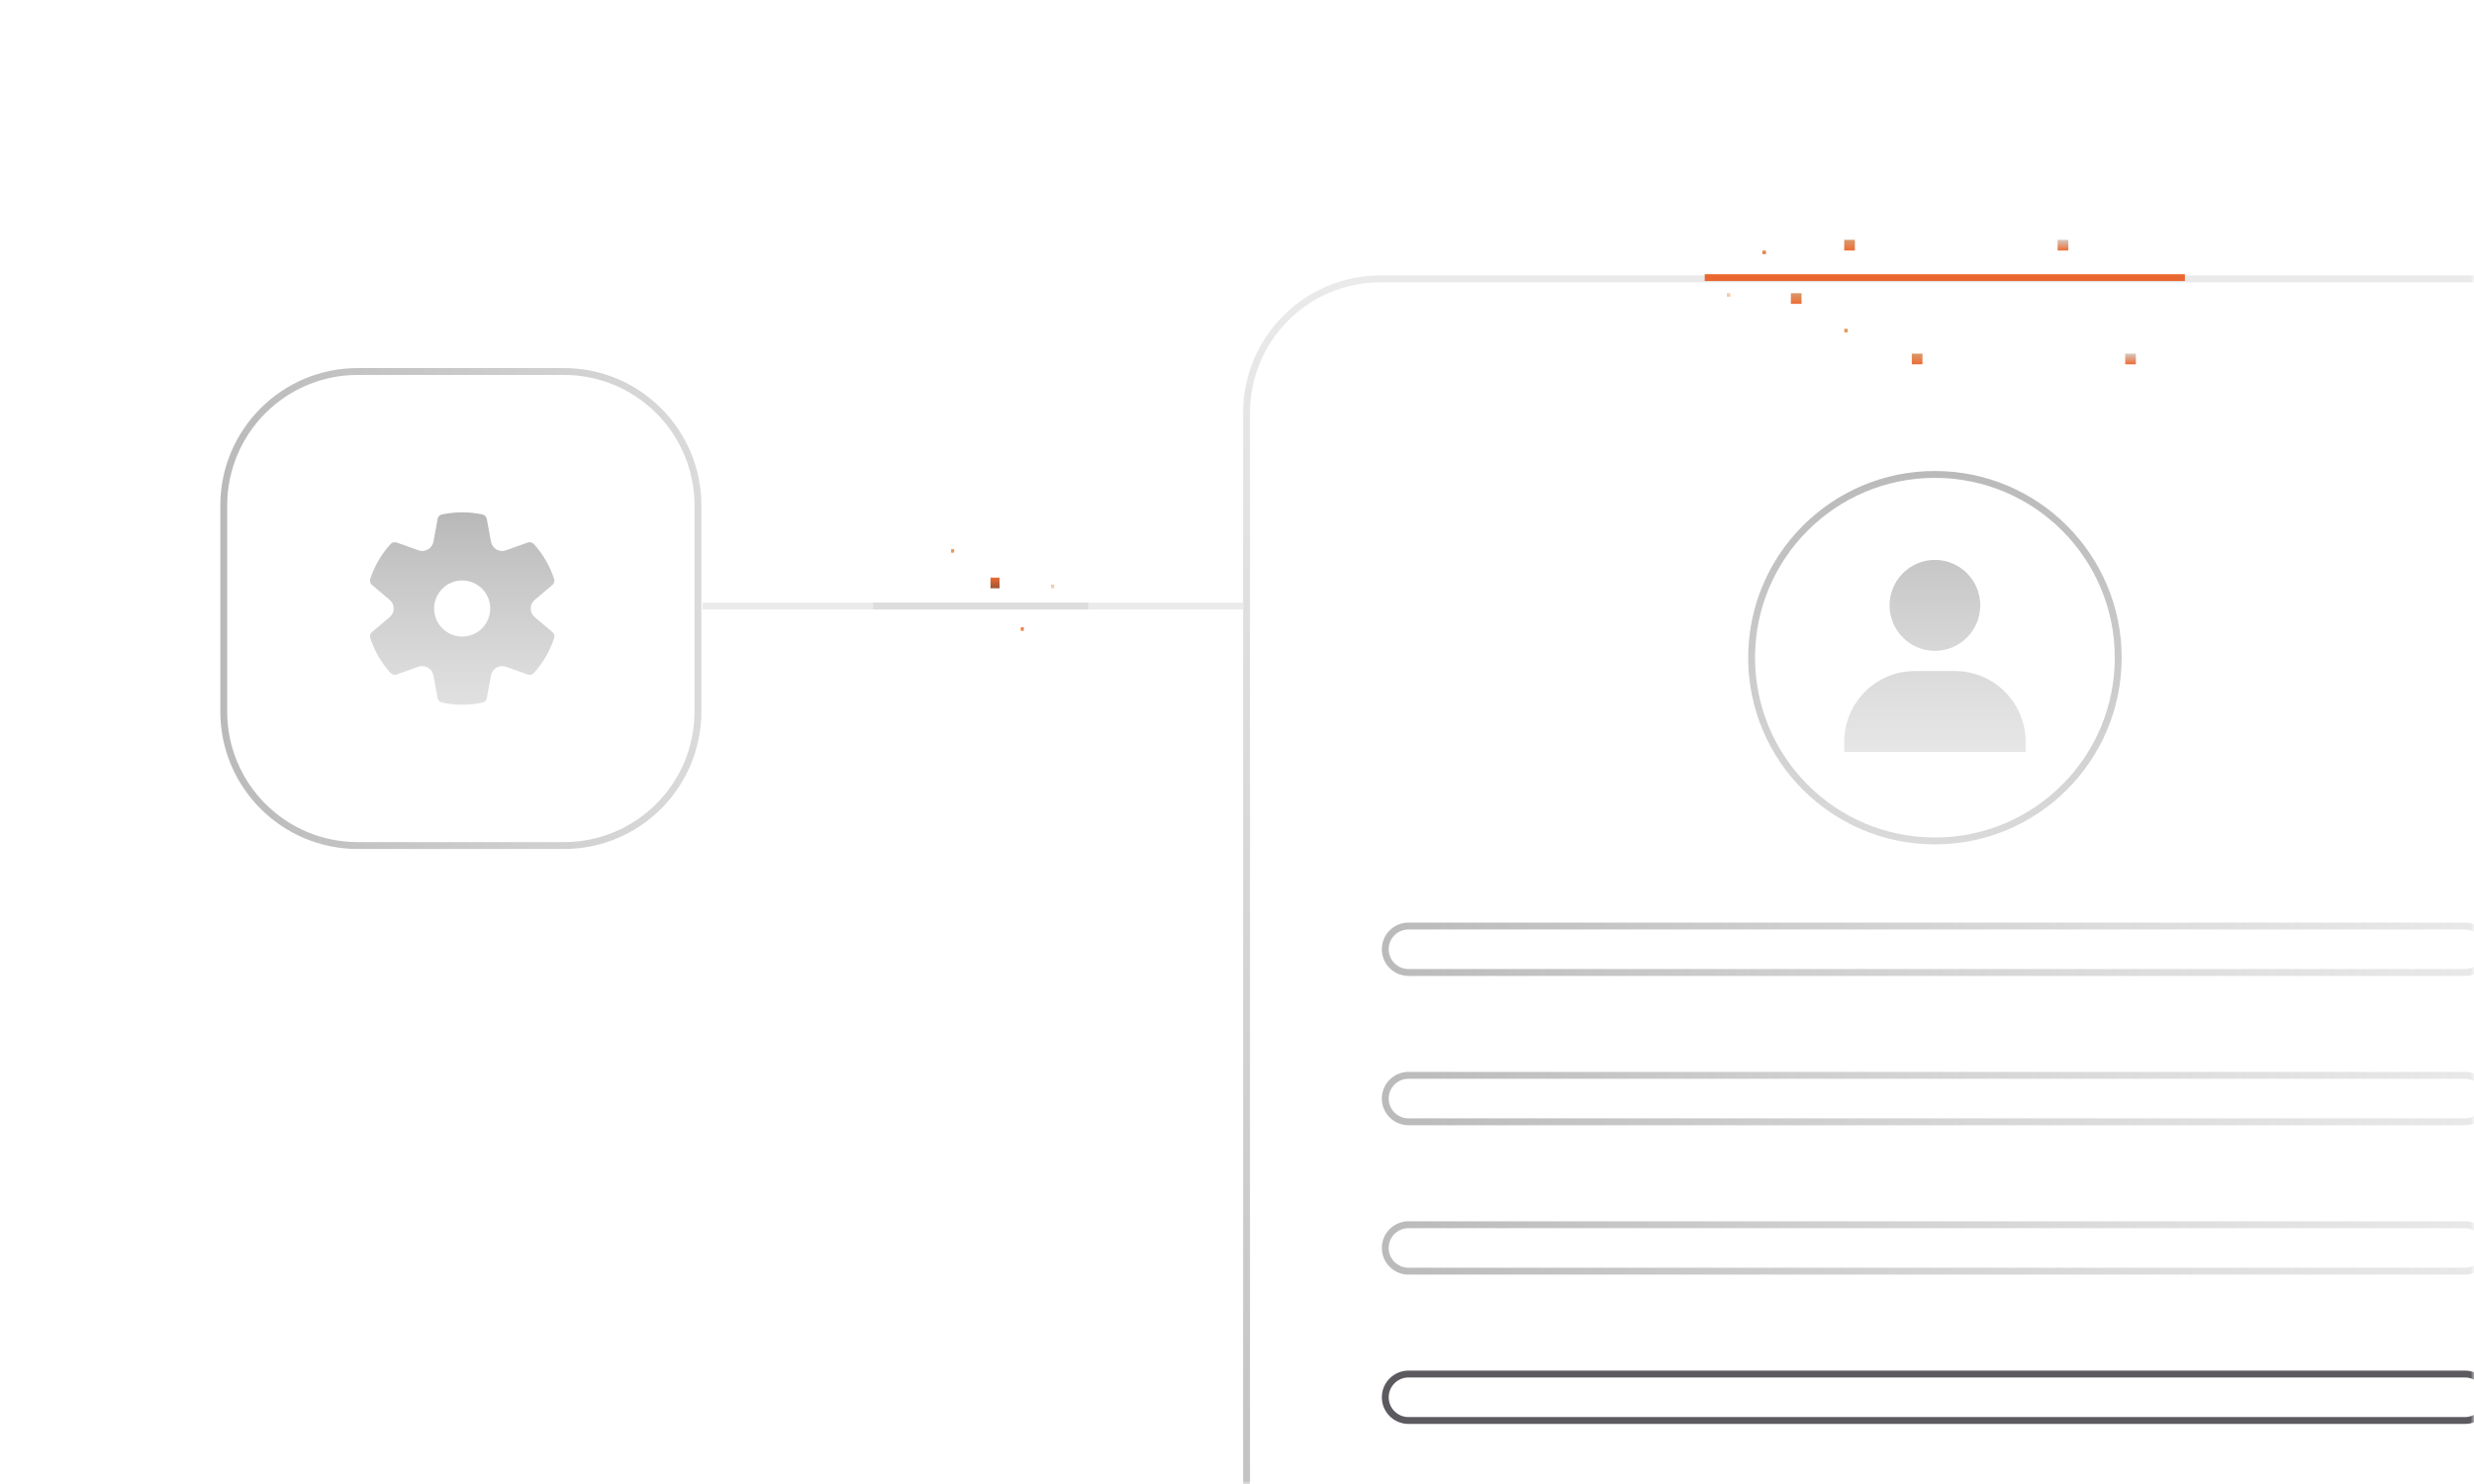 <svg width="360" height="216" viewBox="0 0 360 216" fill="none" xmlns="http://www.w3.org/2000/svg">
<g clip-path="url(#clip0_385_915)">
<mask id="mask0_385_915" style="mask-type:luminance" maskUnits="userSpaceOnUse" x="0" y="0" width="360" height="216">
<path d="M360 0H0V216H360V0Z" fill="white"/>
</mask>
<g mask="url(#mask0_385_915)">
<path d="M362.223 40.588H200.89C190.12 40.588 181.39 49.318 181.39 60.088V235.912C181.39 246.681 190.12 255.412 200.89 255.412H362.223C372.992 255.412 381.723 246.681 381.723 235.912V60.088C381.723 49.318 372.992 40.588 362.223 40.588Z" stroke="url(#paint0_linear_385_915)"/>
<path d="M274.958 88.113C274.958 91.763 277.919 94.733 281.557 94.733C285.195 94.733 288.156 91.763 288.156 88.113C288.156 84.464 285.195 81.494 281.557 81.494C277.919 81.494 274.958 84.464 274.958 88.113ZM294.755 109.442V107.971C294.755 102.295 290.149 97.675 284.49 97.675H278.624C272.963 97.675 268.359 102.295 268.359 107.971V109.442H294.755Z" fill="url(#paint1_linear_385_915)" fill-opacity="0.8"/>
<path d="M281.556 122.401C296.286 122.401 308.228 110.46 308.228 95.729C308.228 80.999 296.286 69.057 281.556 69.057C266.825 69.057 254.884 80.999 254.884 95.729C254.884 110.46 266.825 122.401 281.556 122.401Z" stroke="url(#paint2_linear_385_915)"/>
<g opacity="0.8">
<path d="M317.931 40.408H248.06" stroke="url(#paint3_linear_385_915)"/>
<g filter="url(#filter0_f_385_915)">
<path d="M260.596 44.228H262.148V42.676H260.596V44.228Z" fill="url(#paint4_linear_385_915)"/>
</g>
<g filter="url(#filter1_f_385_915)">
<path d="M268.359 36.463H269.912V34.91H268.359V36.463Z" fill="url(#paint5_linear_385_915)"/>
</g>
<g filter="url(#filter2_f_385_915)">
<path d="M299.411 36.463H300.964V34.91H299.411V36.463Z" fill="url(#paint6_linear_385_915)"/>
</g>
<g filter="url(#filter3_f_385_915)">
<path d="M278.191 53.025H279.744V51.473H278.191V53.025Z" fill="url(#paint7_linear_385_915)"/>
</g>
<g filter="url(#filter4_f_385_915)">
<path d="M309.245 53.025H310.798V51.473H309.245V53.025Z" fill="url(#paint8_linear_385_915)"/>
</g>
<g filter="url(#filter5_f_385_915)">
<path d="M256.455 36.978H256.972V36.461H256.455V36.978Z" fill="url(#paint9_linear_385_915)"/>
</g>
<g filter="url(#filter6_f_385_915)">
<path d="M268.358 48.369H268.876V47.852H268.358V48.369Z" fill="url(#paint10_linear_385_915)"/>
</g>
<g filter="url(#filter7_f_385_915)">
<path d="M251.279 43.19H251.796V42.672H251.279V43.19Z" fill="url(#paint11_linear_385_915)" fill-opacity="0.5"/>
</g>
</g>
<path d="M358.674 134.783H204.958C203.09 134.783 201.576 136.297 201.576 138.165C201.576 140.033 203.09 141.547 204.958 141.547H358.674C360.542 141.547 362.056 140.033 362.056 138.165C362.056 136.297 360.542 134.783 358.674 134.783Z" stroke="url(#paint12_linear_385_915)"/>
<path d="M204.958 156.517H358.674C360.542 156.517 362.056 158.031 362.056 159.899V159.899C362.056 161.767 360.542 163.281 358.674 163.281H204.958C203.09 163.281 201.576 161.767 201.576 159.899V159.899C201.576 158.031 203.09 156.517 204.958 156.517Z" stroke="url(#paint13_linear_385_915)"/>
<path d="M204.958 178.26H358.674C360.542 178.26 362.056 179.774 362.056 181.642V181.642C362.056 183.509 360.542 185.023 358.674 185.023H204.958C203.09 185.023 201.576 183.509 201.576 181.642V181.642C201.576 179.774 203.09 178.26 204.958 178.26Z" stroke="url(#paint14_linear_385_915)"/>
<path d="M358.674 199.994H204.958C203.09 199.994 201.576 201.508 201.576 203.376C201.576 205.244 203.09 206.758 204.958 206.758H358.674C360.542 206.758 362.056 205.244 362.056 203.376C362.056 201.508 360.542 199.994 358.674 199.994Z" stroke="#5D5A5F"/>
<path d="M102.22 88.213H180.89" stroke="url(#paint15_linear_385_915)"/>
<g opacity="0.8">
<path d="M127.06 88.213H158.349" stroke="url(#paint16_linear_385_915)"/>
<g filter="url(#filter8_f_385_915)">
<path d="M145.45 84.072H144.128V85.625H145.45V84.072Z" fill="url(#paint17_linear_385_915)"/>
</g>
<g filter="url(#filter9_f_385_915)">
<path d="M148.976 91.314H148.535V91.832H148.976V91.314Z" fill="url(#paint18_linear_385_915)"/>
</g>
<g filter="url(#filter10_f_385_915)">
<path d="M138.841 79.932H138.4V80.449H138.841V79.932Z" fill="url(#paint19_linear_385_915)"/>
</g>
<g filter="url(#filter11_f_385_915)">
<path d="M153.384 85.103H152.943V85.621H153.384V85.103Z" fill="url(#paint20_linear_385_915)" fill-opacity="0.5"/>
</g>
</g>
<path d="M82.06 54.072H52.06C41.291 54.072 32.56 62.803 32.56 73.572V103.572C32.56 114.342 41.291 123.072 52.06 123.072H82.06C92.83 123.072 101.56 114.342 101.56 103.572V73.572C101.56 62.803 92.83 54.072 82.06 54.072Z" stroke="url(#paint21_linear_385_915)"/>
<path d="M53.879 84.262C54.492 82.382 55.496 80.653 56.826 79.19C56.937 79.07 57.08 78.986 57.238 78.947C57.397 78.907 57.563 78.915 57.717 78.968L60.89 80.098C61.115 80.178 61.355 80.208 61.593 80.186C61.831 80.165 62.062 80.092 62.269 79.972C62.477 79.853 62.656 79.69 62.794 79.495C62.932 79.3 63.027 79.077 63.071 78.842L63.678 75.537C63.706 75.376 63.782 75.228 63.896 75.11C64.01 74.993 64.157 74.912 64.317 74.879C66.255 74.47 68.258 74.47 70.196 74.879C70.523 74.949 70.775 75.208 70.835 75.537L71.442 78.842C71.485 79.078 71.579 79.301 71.718 79.496C71.856 79.692 72.035 79.855 72.243 79.975C72.45 80.094 72.681 80.167 72.919 80.188C73.158 80.21 73.398 80.179 73.623 80.098L76.796 78.968C76.95 78.915 77.117 78.907 77.275 78.947C77.433 78.986 77.576 79.07 77.688 79.19C79.016 80.654 80.019 82.382 80.632 84.262C80.683 84.417 80.686 84.584 80.641 84.742C80.596 84.899 80.505 85.039 80.38 85.144L77.809 87.317C77.626 87.471 77.479 87.663 77.378 87.88C77.277 88.097 77.224 88.333 77.224 88.572C77.224 88.811 77.277 89.048 77.378 89.265C77.479 89.482 77.626 89.674 77.809 89.828L80.38 92.001C80.636 92.218 80.734 92.566 80.632 92.883C80.019 94.762 79.016 96.491 77.688 97.955C77.576 98.074 77.433 98.159 77.275 98.198C77.117 98.237 76.95 98.23 76.796 98.176L73.623 97.047C73.398 96.967 73.158 96.937 72.92 96.958C72.682 96.98 72.451 97.053 72.244 97.172C72.037 97.292 71.858 97.454 71.719 97.649C71.581 97.844 71.486 98.067 71.442 98.302L70.835 101.607C70.807 101.769 70.73 101.918 70.616 102.035C70.501 102.152 70.354 102.233 70.194 102.265C68.256 102.674 66.255 102.674 64.317 102.265C64.156 102.233 64.009 102.152 63.895 102.035C63.78 101.918 63.704 101.769 63.675 101.607L63.071 98.302C63.028 98.067 62.934 97.844 62.795 97.648C62.657 97.453 62.478 97.289 62.271 97.17C62.063 97.051 61.832 96.978 61.594 96.956C61.355 96.935 61.115 96.966 60.89 97.047L57.717 98.176C57.563 98.23 57.397 98.237 57.238 98.198C57.08 98.159 56.937 98.074 56.826 97.955C55.497 96.491 54.494 94.762 53.881 92.883C53.83 92.728 53.827 92.56 53.872 92.403C53.917 92.246 54.008 92.106 54.133 92.001L56.704 89.828C56.887 89.674 57.034 89.481 57.135 89.264C57.235 89.048 57.287 88.811 57.287 88.572C57.287 88.333 57.235 88.097 57.135 87.88C57.034 87.663 56.887 87.471 56.704 87.317L54.133 85.144C54.008 85.039 53.917 84.899 53.872 84.742C53.827 84.584 53.828 84.417 53.879 84.262ZM63.171 88.572C63.171 89.655 63.602 90.694 64.367 91.46C65.133 92.226 66.171 92.657 67.254 92.657C68.337 92.657 69.376 92.226 70.141 91.46C70.907 90.694 71.337 89.655 71.337 88.572C71.337 87.489 70.907 86.45 70.141 85.684C69.376 84.918 68.337 84.488 67.254 84.488C66.171 84.488 65.133 84.918 64.367 85.684C63.602 86.45 63.171 87.489 63.171 88.572Z" fill="url(#paint22_linear_385_915)"/>
</g>
</g>
<defs>
<filter id="filter0_f_385_915" x="259.595" y="41.676" width="3.553" height="3.553" filterUnits="userSpaceOnUse" color-interpolation-filters="sRGB">
<feFlood flood-opacity="0" result="BackgroundImageFix"/>
<feBlend mode="normal" in="SourceGraphic" in2="BackgroundImageFix" result="shape"/>
<feGaussianBlur stdDeviation="0.5" result="effect1_foregroundBlur_385_915"/>
</filter>
<filter id="filter1_f_385_915" x="267.359" y="33.91" width="3.553" height="3.553" filterUnits="userSpaceOnUse" color-interpolation-filters="sRGB">
<feFlood flood-opacity="0" result="BackgroundImageFix"/>
<feBlend mode="normal" in="SourceGraphic" in2="BackgroundImageFix" result="shape"/>
<feGaussianBlur stdDeviation="0.5" result="effect1_foregroundBlur_385_915"/>
</filter>
<filter id="filter2_f_385_915" x="298.411" y="33.91" width="3.553" height="3.553" filterUnits="userSpaceOnUse" color-interpolation-filters="sRGB">
<feFlood flood-opacity="0" result="BackgroundImageFix"/>
<feBlend mode="normal" in="SourceGraphic" in2="BackgroundImageFix" result="shape"/>
<feGaussianBlur stdDeviation="0.5" result="effect1_foregroundBlur_385_915"/>
</filter>
<filter id="filter3_f_385_915" x="277.191" y="50.473" width="3.553" height="3.553" filterUnits="userSpaceOnUse" color-interpolation-filters="sRGB">
<feFlood flood-opacity="0" result="BackgroundImageFix"/>
<feBlend mode="normal" in="SourceGraphic" in2="BackgroundImageFix" result="shape"/>
<feGaussianBlur stdDeviation="0.5" result="effect1_foregroundBlur_385_915"/>
</filter>
<filter id="filter4_f_385_915" x="308.245" y="50.473" width="3.553" height="3.553" filterUnits="userSpaceOnUse" color-interpolation-filters="sRGB">
<feFlood flood-opacity="0" result="BackgroundImageFix"/>
<feBlend mode="normal" in="SourceGraphic" in2="BackgroundImageFix" result="shape"/>
<feGaussianBlur stdDeviation="0.5" result="effect1_foregroundBlur_385_915"/>
</filter>
<filter id="filter5_f_385_915" x="255.455" y="35.461" width="2.518" height="2.518" filterUnits="userSpaceOnUse" color-interpolation-filters="sRGB">
<feFlood flood-opacity="0" result="BackgroundImageFix"/>
<feBlend mode="normal" in="SourceGraphic" in2="BackgroundImageFix" result="shape"/>
<feGaussianBlur stdDeviation="0.5" result="effect1_foregroundBlur_385_915"/>
</filter>
<filter id="filter6_f_385_915" x="267.358" y="46.852" width="2.518" height="2.518" filterUnits="userSpaceOnUse" color-interpolation-filters="sRGB">
<feFlood flood-opacity="0" result="BackgroundImageFix"/>
<feBlend mode="normal" in="SourceGraphic" in2="BackgroundImageFix" result="shape"/>
<feGaussianBlur stdDeviation="0.5" result="effect1_foregroundBlur_385_915"/>
</filter>
<filter id="filter7_f_385_915" x="250.279" y="41.672" width="2.518" height="2.518" filterUnits="userSpaceOnUse" color-interpolation-filters="sRGB">
<feFlood flood-opacity="0" result="BackgroundImageFix"/>
<feBlend mode="normal" in="SourceGraphic" in2="BackgroundImageFix" result="shape"/>
<feGaussianBlur stdDeviation="0.5" result="effect1_foregroundBlur_385_915"/>
</filter>
<filter id="filter8_f_385_915" x="143.128" y="83.072" width="3.322" height="3.553" filterUnits="userSpaceOnUse" color-interpolation-filters="sRGB">
<feFlood flood-opacity="0" result="BackgroundImageFix"/>
<feBlend mode="normal" in="SourceGraphic" in2="BackgroundImageFix" result="shape"/>
<feGaussianBlur stdDeviation="0.5" result="effect1_foregroundBlur_385_915"/>
</filter>
<filter id="filter9_f_385_915" x="147.535" y="90.314" width="2.441" height="2.518" filterUnits="userSpaceOnUse" color-interpolation-filters="sRGB">
<feFlood flood-opacity="0" result="BackgroundImageFix"/>
<feBlend mode="normal" in="SourceGraphic" in2="BackgroundImageFix" result="shape"/>
<feGaussianBlur stdDeviation="0.5" result="effect1_foregroundBlur_385_915"/>
</filter>
<filter id="filter10_f_385_915" x="137.4" y="78.932" width="2.441" height="2.518" filterUnits="userSpaceOnUse" color-interpolation-filters="sRGB">
<feFlood flood-opacity="0" result="BackgroundImageFix"/>
<feBlend mode="normal" in="SourceGraphic" in2="BackgroundImageFix" result="shape"/>
<feGaussianBlur stdDeviation="0.5" result="effect1_foregroundBlur_385_915"/>
</filter>
<filter id="filter11_f_385_915" x="151.943" y="84.103" width="2.441" height="2.518" filterUnits="userSpaceOnUse" color-interpolation-filters="sRGB">
<feFlood flood-opacity="0" result="BackgroundImageFix"/>
<feBlend mode="normal" in="SourceGraphic" in2="BackgroundImageFix" result="shape"/>
<feGaussianBlur stdDeviation="0.5" result="effect1_foregroundBlur_385_915"/>
</filter>
<linearGradient id="paint0_linear_385_915" x1="281.556" y1="40.088" x2="281.556" y2="255.912" gradientUnits="userSpaceOnUse">
<stop stop-color="#EAEAEA"/>
<stop offset="1" stop-color="#BABABA"/>
</linearGradient>
<linearGradient id="paint1_linear_385_915" x1="281.557" y1="81.494" x2="281.557" y2="109.442" gradientUnits="userSpaceOnUse">
<stop stop-color="#B8B8B8"/>
<stop offset="1" stop-color="#CCCCCC" stop-opacity="0.6"/>
</linearGradient>
<linearGradient id="paint2_linear_385_915" x1="281.556" y1="68.557" x2="281.556" y2="122.901" gradientUnits="userSpaceOnUse">
<stop stop-color="#BABABA"/>
<stop offset="1" stop-color="#DADADA"/>
</linearGradient>
<linearGradient id="paint3_linear_385_915" x1="-nan" y1="-nan" x2="-nan" y2="-nan" gradientUnits="userSpaceOnUse">
<stop stop-color="#E94702"/>
<stop offset="0.493" stop-color="#D87321"/>
<stop offset="1" stop-color="#EBEBEB"/>
</linearGradient>
<linearGradient id="paint4_linear_385_915" x1="261.372" y1="44.228" x2="261.372" y2="42.676" gradientUnits="userSpaceOnUse">
<stop stop-color="#E84803"/>
<stop offset="1" stop-color="#D08048"/>
</linearGradient>
<linearGradient id="paint5_linear_385_915" x1="269.136" y1="36.463" x2="269.136" y2="34.91" gradientUnits="userSpaceOnUse">
<stop stop-color="#E84803"/>
<stop offset="1" stop-color="#D08048"/>
</linearGradient>
<linearGradient id="paint6_linear_385_915" x1="300.187" y1="36.463" x2="300.187" y2="34.91" gradientUnits="userSpaceOnUse">
<stop stop-color="#E84803"/>
<stop offset="1" stop-color="#CDBBAE"/>
</linearGradient>
<linearGradient id="paint7_linear_385_915" x1="278.968" y1="53.025" x2="278.968" y2="51.473" gradientUnits="userSpaceOnUse">
<stop stop-color="#E84803"/>
<stop offset="1" stop-color="#D08048"/>
</linearGradient>
<linearGradient id="paint8_linear_385_915" x1="310.021" y1="53.025" x2="310.021" y2="51.473" gradientUnits="userSpaceOnUse">
<stop stop-color="#E84803"/>
<stop offset="1" stop-color="#CDBBAE"/>
</linearGradient>
<linearGradient id="paint9_linear_385_915" x1="256.713" y1="36.978" x2="256.713" y2="36.461" gradientUnits="userSpaceOnUse">
<stop stop-color="#E84803"/>
<stop offset="1" stop-color="#DE8239"/>
</linearGradient>
<linearGradient id="paint10_linear_385_915" x1="268.617" y1="48.369" x2="268.617" y2="47.852" gradientUnits="userSpaceOnUse">
<stop stop-color="#DC7C2E"/>
<stop offset="1" stop-color="#DE8239"/>
</linearGradient>
<linearGradient id="paint11_linear_385_915" x1="251.537" y1="43.19" x2="251.537" y2="42.672" gradientUnits="userSpaceOnUse">
<stop stop-color="#DC7C2E"/>
<stop offset="1" stop-color="#DE8239"/>
</linearGradient>
<linearGradient id="paint12_linear_385_915" x1="201.076" y1="138.165" x2="362.556" y2="138.165" gradientUnits="userSpaceOnUse">
<stop stop-color="#BABABA"/>
<stop offset="1" stop-color="#DADADA" stop-opacity="0.6"/>
</linearGradient>
<linearGradient id="paint13_linear_385_915" x1="201.076" y1="159.899" x2="362.556" y2="159.899" gradientUnits="userSpaceOnUse">
<stop stop-color="#BABABA"/>
<stop offset="1" stop-color="#DADADA" stop-opacity="0.6"/>
</linearGradient>
<linearGradient id="paint14_linear_385_915" x1="201.076" y1="181.641" x2="362.556" y2="181.641" gradientUnits="userSpaceOnUse">
<stop stop-color="#BABABA"/>
<stop offset="1" stop-color="#DADADA" stop-opacity="0.6"/>
</linearGradient>
<linearGradient id="paint15_linear_385_915" x1="-nan" y1="-nan" x2="-nan" y2="-nan" gradientUnits="userSpaceOnUse">
<stop stop-color="#EBEBEB"/>
<stop offset="1" stop-color="#BABABA"/>
</linearGradient>
<linearGradient id="paint16_linear_385_915" x1="-nan" y1="-nan" x2="-nan" y2="-nan" gradientUnits="userSpaceOnUse">
<stop stop-color="#DADADA"/>
<stop offset="0.414" stop-color="#D87321"/>
<stop offset="1" stop-color="#E94702"/>
</linearGradient>
<linearGradient id="paint17_linear_385_915" x1="144.789" y1="84.072" x2="144.789" y2="85.625" gradientUnits="userSpaceOnUse">
<stop stop-color="#E84803"/>
<stop offset="1" stop-color="#822802"/>
</linearGradient>
<linearGradient id="paint18_linear_385_915" x1="148.755" y1="91.314" x2="148.755" y2="91.832" gradientUnits="userSpaceOnUse">
<stop stop-color="#E84803"/>
<stop offset="1" stop-color="#DE8239"/>
</linearGradient>
<linearGradient id="paint19_linear_385_915" x1="138.62" y1="79.932" x2="138.62" y2="80.449" gradientUnits="userSpaceOnUse">
<stop stop-color="#DC7C2E"/>
<stop offset="1" stop-color="#DE8239"/>
</linearGradient>
<linearGradient id="paint20_linear_385_915" x1="153.163" y1="85.103" x2="153.163" y2="85.621" gradientUnits="userSpaceOnUse">
<stop stop-color="#DC7C2E"/>
<stop offset="1" stop-color="#DE8239"/>
</linearGradient>
<linearGradient id="paint21_linear_385_915" x1="32.06" y1="88.572" x2="102.06" y2="88.572" gradientUnits="userSpaceOnUse">
<stop stop-color="#BABABA"/>
<stop offset="1" stop-color="#DADADA"/>
</linearGradient>
<linearGradient id="paint22_linear_385_915" x1="67.256" y1="74.572" x2="67.256" y2="102.572" gradientUnits="userSpaceOnUse">
<stop stop-color="#B8B8B8"/>
<stop offset="1" stop-color="#CCCCCC" stop-opacity="0.6"/>
</linearGradient>
<clipPath id="clip0_385_915">
<rect width="360" height="216" fill="white"/>
</clipPath>
</defs>
</svg>
